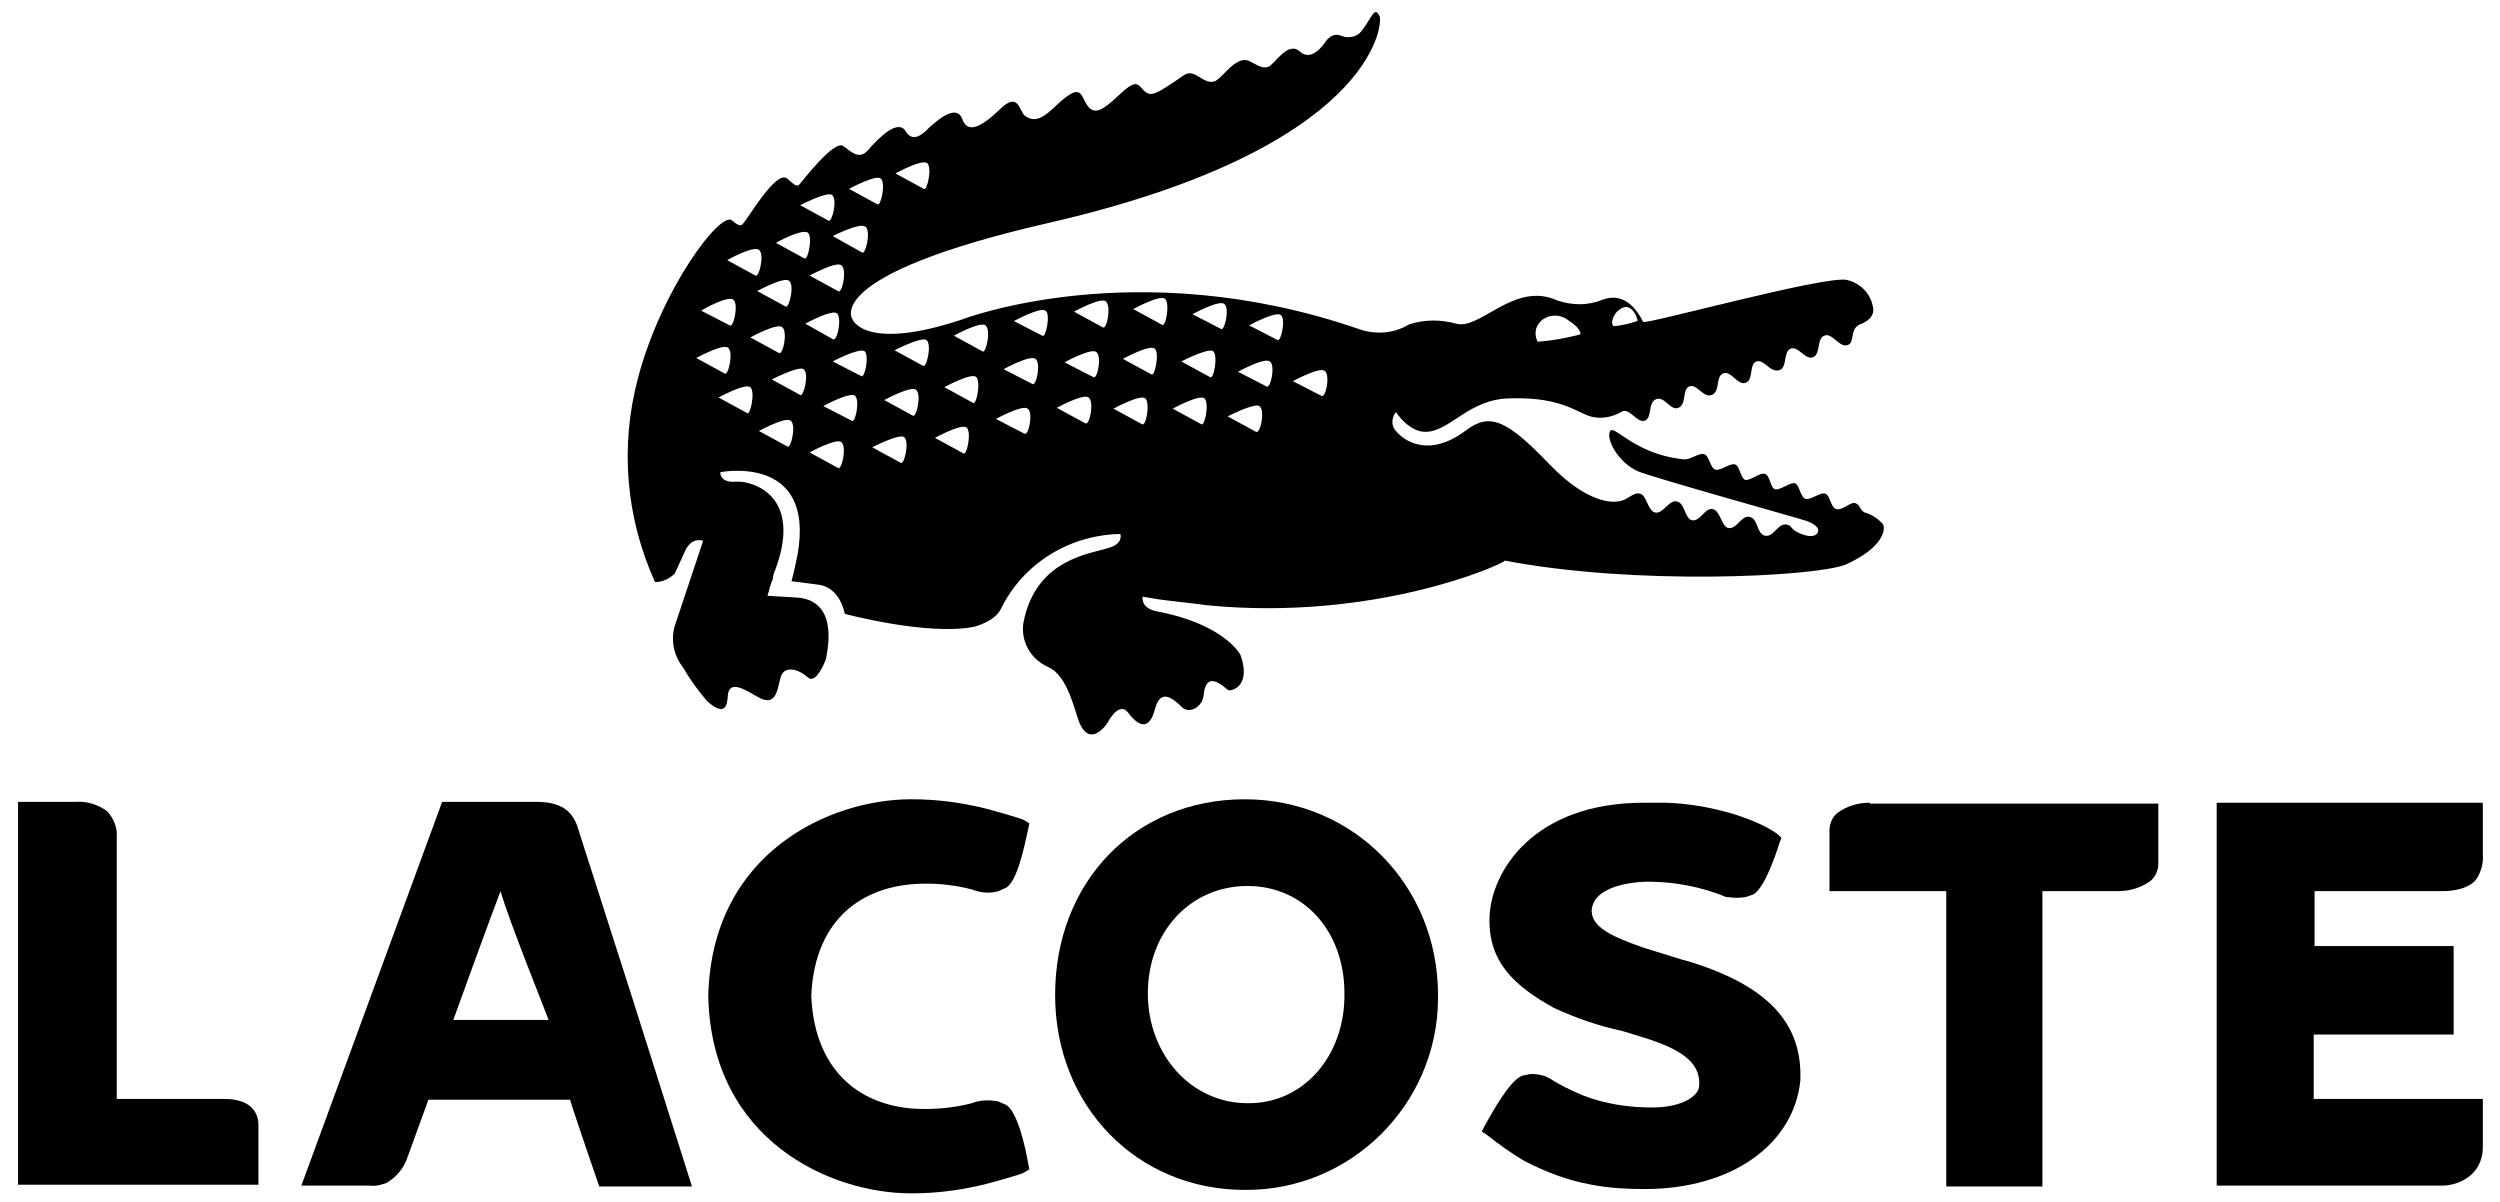 <?xml version="1.0" encoding="utf-8"?>
<!-- Generator: Adobe Illustrator 24.0.2, SVG Export Plug-In . SVG Version: 6.00 Build 0)  -->
<svg version="1.1" id="Camada_1" xmlns="http://www.w3.org/2000/svg" xmlns:xlink="http://www.w3.org/1999/xlink" x="0px" y="0px"
	 viewBox="0 0 291.2 140" style="enable-background:new 0 0 291.2 140;" xml:space="preserve">
<title>lacoste</title>
<path d="M219.3,61c-0.6-0.6-1.3-1.1-2.1-1.3c-0.6-0.3-0.5-0.9-1.1-1.1c-0.5-0.2-1.5,0.9-2.2,0.7c-0.7-0.2-0.7-1.6-1.3-1.8
	c-0.6-0.2-1.7,0.8-2.3,0.6s-0.7-1.6-1.2-1.8c-0.5-0.2-1.7,0.8-2.3,0.7s-0.6-1.6-1.2-1.8c-0.6-0.2-1.7,0.8-2.3,0.7
	c-0.6-0.2-0.6-1.6-1.2-1.8c-0.6-0.2-1.7,0.8-2.3,0.6s-0.7-1.6-1.3-1.8s-1.6,0.7-2.4,0.6c-5.9-0.6-8.2-4.3-8.6-3.2
	c-0.4,1.1,1.2,3.7,3.3,4.6c1.6,0.7,19.2,5.6,19.7,5.8s1.6,0.7,1.2,1.4c-0.6,0.8-2.3,0-2.8-0.4c-0.4-0.4-0.3-0.5-0.8-0.6
	c-1-0.2-1.5,1.5-2.5,1.3s-0.8-2-1.8-2.2s-1.5,1.5-2.5,1.3c-0.8-0.2-0.9-2-1.8-2.2c-0.9-0.2-1.5,1.5-2.4,1.3c-0.9-0.2-0.8-2-1.8-2.2
	c-0.9-0.2-1.6,1.5-2.5,1.3c-0.9-0.2-1-2.1-1.8-2.2c-0.8-0.2-1.4,0.8-2.5,0.9c0,0-3.1,0.8-8-4.3s-6.9-6.1-9.7-4
	c-4.5,3.4-7.4,1.1-8.2,0.1c-0.6-0.6-0.5-1.6,0-2.2c0,0,1.4,2.2,3.3,2.3c3,0.1,5.1-3.9,10.1-3.9c6.3-0.2,8,2,9.7,2.2
	c1.1,0.2,2.3-0.1,3.3-0.7l0,0c0.9-0.3,1.7,1.4,2.6,1.1c0.9-0.4,0.3-2.1,1.3-2.5s1.7,1.4,2.6,1c1-0.4,0.4-2.2,1.3-2.5s1.6,1.4,2.6,1
	c1-0.4,0.4-2.1,1.3-2.5c0.9-0.4,1.7,1.4,2.6,1.1c1-0.3,0.4-2.2,1.3-2.5c0.9-0.3,1.6,1.4,2.7,1c0.9-0.3,0.4-2.2,1.3-2.5
	s1.7,1.4,2.6,1c0.9-0.4,0.4-2.2,1.3-2.5c0.9-0.4,1.7,1.4,2.7,1.1c0.9-0.3,0.2-1.8,1.4-2.4c0,0,1.7-0.5,1.6-1.8
	c-0.2-1.7-1.4-3-3.1-3.4c-2.6-0.5-23.3,5.2-23.7,4.9c-1.9-3.8-4.3-2.7-4.7-2.6c-1.7,0.7-3.5,0.7-5.3,0.1c-5-2.3-9,3.5-11.8,2.7
	c-1.8-0.5-3.7-0.5-5.5,0.1c-1.8,1.1-4,1.2-5.9,0.5c-25.9-8.9-46.1-1.1-46.1-1.1c-11.4,3.8-12.8,0-12.8,0s-3.8-5.1,22.7-11.2
	c38-8.7,39.1-23.2,38.7-24.1c-0.6-1.3-0.9,0.2-2.1,1.7c-0.5,0.7-1.5,0.9-2.3,0.6c-1.2-0.6-2,0.8-2,0.8s-1.5,2.3-2.9,1
	s-3,1.6-3.7,1.8s-1.2-0.2-2.2-0.7c-1.6-0.7-3.2,2.2-4.1,2.4c-1.3,0.3-2.2-1.5-3.4-0.8c-3.4,2.3-3.9,2.7-4.8,1.8
	c-0.7-0.7-0.8-1.4-3,0.7c-1.9,1.8-2.8,2.2-3.6,1c-0.8-1.2-0.6-2.8-3.9,0.4c-1.6,1.5-2.4,1.5-3.3,0.9c-0.7-0.5-0.7-3-3-0.7
	c-2.1,2-3.7,2.8-4.3,1.1c-0.7-2-3.2,0.4-3.8,0.9c-0.6,0.6-1.9,2-2.8,0.5c-0.9-1.5-3.1,0.7-4.4,2.2c-1,1.1-1.8,0.3-2.9-0.5
	c-1.1-0.7-4.8,4.2-5.1,4.5c-0.3,0.3-0.6,0-1.4-0.7c-1.3-1.1-4.7,4.9-5.2,5.3c0,0-0.2,0.5-1.2-0.4c-1.3-1.3-8.3,8-11,18.4
	c-2.1,7.9-1.4,16.2,2,23.7c0.9,0,1.7-0.4,2.3-1l1.1-2.4c0.8-2,2.2-1.4,2.2-1.4l-3.3,9.9c-0.5,1.7-0.1,3.5,1,4.9
	c0.8,1.4,1.7,2.6,2.7,3.8c2.7,2.5,2.4-0.5,2.5-0.8c0.3-1.6,2.1-0.4,3.5,0.4c2.5,1.4,2.2-1.7,2.8-2.7c0.4-0.7,1.6-0.8,3,0.4
	c1,0.9,2.1-2.1,2.1-2.1c1.3-6.3-1.8-7.1-3.4-7.2l-3.4-0.2c0.2-0.6,0.3-1.3,0.6-1.9l0.1-0.6c3.7-9.2-2.5-10.9-4.3-10.8
	c-2,0.2-1.9-1.1-1.9-1.1s11.1-2.2,9,9.6c0,0-0.4,2-0.7,3.1l3.1,0.4c2.6,0.3,3.1,3.4,3.1,3.4s9.7,2.6,15.1,1.5c0,0,2.4-0.6,3.1-2.1
	c2.6-5.3,8-8.6,13.9-8.7c0,0,0.4,1.1-1.3,1.6c-2,0.7-8.6,1.2-10,8.8l0,0c-0.3,2.2,0.9,4.2,2.9,5.1c2.3,1,3.1,5.2,3.6,6.4
	c1.3,3.2,3.3,0.1,3.3,0.1s1.3-2.6,2.4-1.2c1.8,2.4,2.7,1.2,3.1-0.3c0.4-1.5,1.1-2.4,3.1-0.4c0.8,0.9,2.4,0.2,2.6-1.3
	c0.3-3.3,2.6-0.7,2.9-0.6c0.3,0.1,2.7-0.4,1.4-4.1c0,0-1.8-3.6-9.8-5.1c-1.9-0.4-1.6-1.7-1.6-1.7l1.8,0.3c0.5,0.1,5.2,0.6,5.7,0.7
	c19.5,1.9,34.3-4.7,34.7-5.2c15.1,2.9,35.7,1.9,39.6,0.5C219.4,63.8,219.7,61.6,219.3,61z M188,36.8c0.2-0.4,0.5-0.7,0.9-0.9
	c1.2-0.7,2,1.4,1.8,1.5l0,0l0,0c-0.9,0.3-1.8,0.5-2.7,0.6C187.5,37.7,188,36.8,188,36.8z M179.4,37.5c0.2-0.3,0.5-0.4,0.9-0.6
	c0.9-0.3,1.8-0.1,2.5,0.5c1.3,0.8,1.3,1.5,1.3,1.5l-0.2,0.1c-1.6,0.4-3.2,0.7-4.8,0.8C178.7,39,178.8,38.1,179.4,37.5L179.4,37.5z
	 M108,19c0.6,0.5,0,3.3-0.4,3l-3.3-1.8C104.3,20.2,107.4,18.5,108,19z M102.6,20.8c0.6,0.5,0,3.3-0.4,3L98.9,22
	C98.9,22,102,20.3,102.6,20.8z M100.8,26.4c0.7,0.5,0,3.4-0.4,3L97,27.5C97,27.5,100.1,25.9,100.8,26.4L100.8,26.4z M97.6,33.9
	l-3.3-1.8c0,0,3.1-1.7,3.7-1.2C98.7,31.4,98.1,34.3,97.6,33.9L97.6,33.9z M97,39.5l-3.2-1.8c0,0,3.1-1.7,3.7-1.2
	C98.1,37.1,97.5,39.9,97,39.5L97,39.5z M96.9,22.7c0.7,0.5,0,3.3-0.4,3l-3.3-1.8C93.2,23.9,96.3,22.3,96.9,22.7L96.9,22.7z
	 M94.1,27.1c0.6,0.5,0,3.3-0.4,3l-3.3-1.8C90.3,28.3,93.4,26.6,94.1,27.1L94.1,27.1z M88.2,33.9c0,0,3.1-1.7,3.7-1.2
	c0.7,0.5,0,3.3-0.4,3L88.2,33.9z M90.7,41.1l-3.3-1.8c0,0,3.1-1.7,3.7-1.2C91.8,38.6,91.2,41.5,90.7,41.1L90.7,41.1z M88.4,29.1
	c0.7,0.5,0,3.3-0.4,3l-3.3-1.8C84.7,30.3,87.7,28.6,88.4,29.1z M85.4,34.9c0.7,0.5,0,3.4-0.4,3l-3.3-1.7
	C81.7,36.1,84.8,34.4,85.4,34.9L85.4,34.9z M81.1,41.7c0,0,3.1-1.7,3.7-1.2c0.7,0.5,0,3.4-0.4,3L81.1,41.7z M87,48.1l-3.3-1.8
	c0,0,3.1-1.7,3.7-1.2C88,45.6,87.4,48.5,87,48.1L87,48.1z M91.7,52l-3.3-1.8c0,0,3.1-1.7,3.7-1.2C92.8,49.5,92.1,52.4,91.7,52
	L91.7,52z M93.2,46l-3.3-1.8c0,0,3.1-1.6,3.7-1.2C94.3,43.5,93.6,46.3,93.2,46L93.2,46z M97.6,54.5l-3.3-1.8c0,0,3.1-1.7,3.7-1.2
	C98.7,52.1,98,54.9,97.6,54.5L97.6,54.5z M99.2,49l-3.3-1.7c0,0,3.1-1.7,3.7-1.2C100.2,46.7,99.6,49.4,99.2,49L99.2,49z M100.3,43.8
	L97,42.1c0,0,3-1.6,3.7-1.2C101.3,41.4,100.7,44.2,100.3,43.8L100.3,43.8z M104.9,53.9l-3.3-1.8c0,0,3.1-1.6,3.7-1.2
	C106,51.4,105.3,54.3,104.9,53.9L104.9,53.9z M106.3,48.4l-3.3-1.8c0,0,3.1-1.7,3.7-1.2C107.4,46,106.7,48.8,106.3,48.4L106.3,48.4z
	 M107.5,42.6l-3.3-1.8c0,0,3.1-1.6,3.7-1.2C108.6,40.1,107.9,43,107.5,42.6L107.5,42.6z M112.2,52.8l-3.3-1.8c0,0,3.1-1.7,3.7-1.2
	C113.2,50.4,112.6,53.2,112.2,52.8L112.2,52.8z M113.3,46.9l-3.3-1.8c0,0,3.1-1.7,3.7-1.2C114.3,44.5,113.7,47.4,113.3,46.9
	L113.3,46.9z M114.4,40.9l-3.3-1.8c0,0,3.1-1.7,3.7-1.2C115.5,38.5,114.8,41.4,114.4,40.9L114.4,40.9z M119.3,50.5l-3.3-1.7
	c0,0,3.1-1.7,3.7-1.2C120.4,48,119.8,50.9,119.3,50.5L119.3,50.5z M120.2,44.7l-3.3-1.7c0,0,3.1-1.7,3.7-1.2
	C121.3,42.2,120.7,45.2,120.2,44.7L120.2,44.7z M121.4,39.1l-3.3-1.7c0,0,3.1-1.7,3.7-1.2C122.4,36.6,121.8,39.5,121.4,39.1z
	 M126.4,49.3l-3.3-1.8c0,0,3.1-1.7,3.7-1.2C127.5,46.8,126.9,49.7,126.4,49.3z M127.3,43.9l-3.3-1.7c0,0,3.1-1.7,3.7-1.2
	C128.4,41.5,127.8,44.4,127.3,43.9L127.3,43.9z M128.4,38.1l-3.3-1.8c0,0,3.1-1.7,3.7-1.2C129.5,35.7,128.9,38.6,128.4,38.1
	L128.4,38.1z M133,49.4l-3.3-1.8c0,0,3.1-1.7,3.7-1.2S133.5,49.8,133,49.4L133,49.4z M134.1,43.6l-3.3-1.8c0,0,3.1-1.7,3.7-1.2
	S134.5,44,134.1,43.6L134.1,43.6z M135.3,37.8l-3.3-1.8c0,0,3.1-1.7,3.7-1.2S135.8,38.3,135.3,37.8L135.3,37.8z M139.9,49.4
	l-3.3-1.8c0,0,3.1-1.7,3.7-1.2C140.9,47,140.3,49.8,139.9,49.4L139.9,49.4z M140.9,43.9l-3.3-1.8c0,0,3.1-1.6,3.7-1.2
	S141.4,44.4,140.9,43.9L140.9,43.9z M142.2,38.3l-3.3-1.7c0,0,3.1-1.7,3.7-1.2C143.3,35.9,142.6,38.7,142.2,38.3L142.2,38.3z
	 M146.3,50.3l-3.3-1.8c0,0,3.1-1.6,3.7-1.2C147.4,47.8,146.8,50.6,146.3,50.3z M147.5,45l-3.3-1.7c0,0,3.1-1.7,3.7-1.2
	C148.6,42.5,148,45.4,147.5,45L147.5,45z M148.8,39.6l-3.3-1.7c0,0,3.1-1.7,3.7-1.2S149.2,39.9,148.8,39.6L148.8,39.6z M153.9,46.1
	l-3.3-1.7c0,0,3.1-1.7,3.7-1.2C155,43.7,154.4,46.5,153.9,46.1z"/>
<path d="M67.2,96.1c-0.7-1.8-2-2.6-4.4-2.7c-0.2,0-11.3,0-11.3,0l-16.4,44.7h8c0.7,0.1,1.3-0.1,1.9-0.3c1.2-0.7,2.1-1.8,2.5-3.1
	l2.4-6.6h16.5c0.3,1.1,3.4,10.1,3.4,10.1h10.8l-6.9-21.8L67.2,96.1 M63.9,118.8H52.8c1.2-3.3,4.2-11.6,5.5-15
	C59.3,107.3,63.9,118.7,63.9,118.8z"/>
<path d="M145,93.1L145,93.1c-12.8,0-22.1,9.6-22.1,22.8c0,12.9,9.5,22.7,22.1,22.7c12.3,0.1,22.4-9.9,22.5-22.2c0-0.2,0-0.3,0-0.5
	C167.5,103.1,157.6,93.1,145,93.1 M145.3,128.5c-6.5,0-11.6-5.6-11.6-12.8s5-12.5,11.6-12.5s11.3,5.3,11.3,12.5
	C156.7,123,151.8,128.6,145.3,128.5L145.3,128.5z"/>
<path d="M196.4,111.9l-0.4-0.1l-4.2-1.3l-0.6-0.2c-3.4-1.2-5.8-2.3-5.8-4.2v-0.1c0.3-3.3,6.4-3.3,6.5-3.3c3.2,0,6.3,0.6,9.2,1.8h0.1
	h0.1c0.7,0.1,1.3,0.1,2,0l0.9-0.3c1.3-0.7,2.6-4.5,3.1-6.1l0.2-0.5l-0.4-0.4c-0.2-0.1-1.1-1-4.6-2.2c-2.8-0.9-5.6-1.4-8.5-1.5h-2.5
	c-12.9,0-17.8,8-18,13.3c-0.2,5.3,3,8.1,7.5,10.6c2.6,1.2,5.2,2.1,8,2.7l2.6,0.8c4.8,1.5,6.6,3.2,6.3,5.8c-0.2,0.9-1.8,2.3-5.5,2.3
	c-2.7,0-5.4-0.4-8-1.4c-1.4-0.6-2.7-1.2-3.9-2h-0.1l-0.1-0.1c-0.6-0.3-1.3-0.4-2-0.4l-1,0.2c-1.5,0.6-3.5,4.3-4.4,5.9l-0.3,0.6
	l0.6,0.4c1.4,1.1,2.8,2.1,4.3,3c2.5,1.3,5.1,2.3,7.9,2.8c2.1,0.4,4.1,0.5,6.2,0.5c10,0,17.3-5.1,18.1-12.6
	C210,119.1,205.8,114.7,196.4,111.9z"/>
<path d="M217.8,93.5c-1.4,0-2.7,0.4-3.8,1.2c-0.6,0.5-0.9,1.3-0.9,2v7.1h13.6v34.4h11.2v-34.4h8.8c1.4,0,2.7-0.4,3.8-1.2
	c0.6-0.5,0.9-1.3,0.9-2v-7H217.8z"/>
<path d="M26.1,128H13.6c0-1.7,0-30.5,0-30.5c0.1-1.1-0.4-2.2-1.1-3c-1.1-0.8-2.4-1.2-3.7-1.1H2.1v44.6h28V131
	C30.1,130.1,29.7,128,26.1,128z"/>
<path d="M106.1,103c2.4-0.2,4.8,0,7.1,0.6c1,0.4,2.1,0.5,3.1,0.2l0.9-0.4c1.3-0.8,2.1-4.7,2.6-7l0.1-0.5l-0.5-0.3
	c-0.1-0.1-0.5-0.3-4.5-1.4c-2.8-0.7-5.7-1.1-8.6-1.1h-0.2c-9.3,0-23.2,6.1-23.6,22.9v0.1c0.4,16.8,14.3,22.9,23.6,22.9h0.2
	c2.9,0,5.8-0.4,8.6-1.1c4.1-1.1,4.4-1.3,4.5-1.4l0.5-0.3l-0.1-0.5c-0.4-2.3-1.3-6.2-2.6-7l0,0l-0.9-0.4c-1-0.2-2.1-0.2-3.1,0.2
	c-2.3,0.6-4.8,0.8-7.2,0.6c-7-0.7-11.2-5.5-11.5-13.1C94.8,108.4,99,103.7,106.1,103z"/>
<path d="M284.5,138.1c1.7,0,4.7-1.1,4.7-4.5V128h-19.7c0,0,0-6.4,0-7.5h16.3v-10.3h-16.2c0-1.2,0-5.2,0-6.4h14.9
	c0.4,0,2.6,0,3.8-1.2c0.7-0.9,1-2.1,0.9-3.2v-5.9h-31v44.6L284.5,138.1z"/>
</svg>
